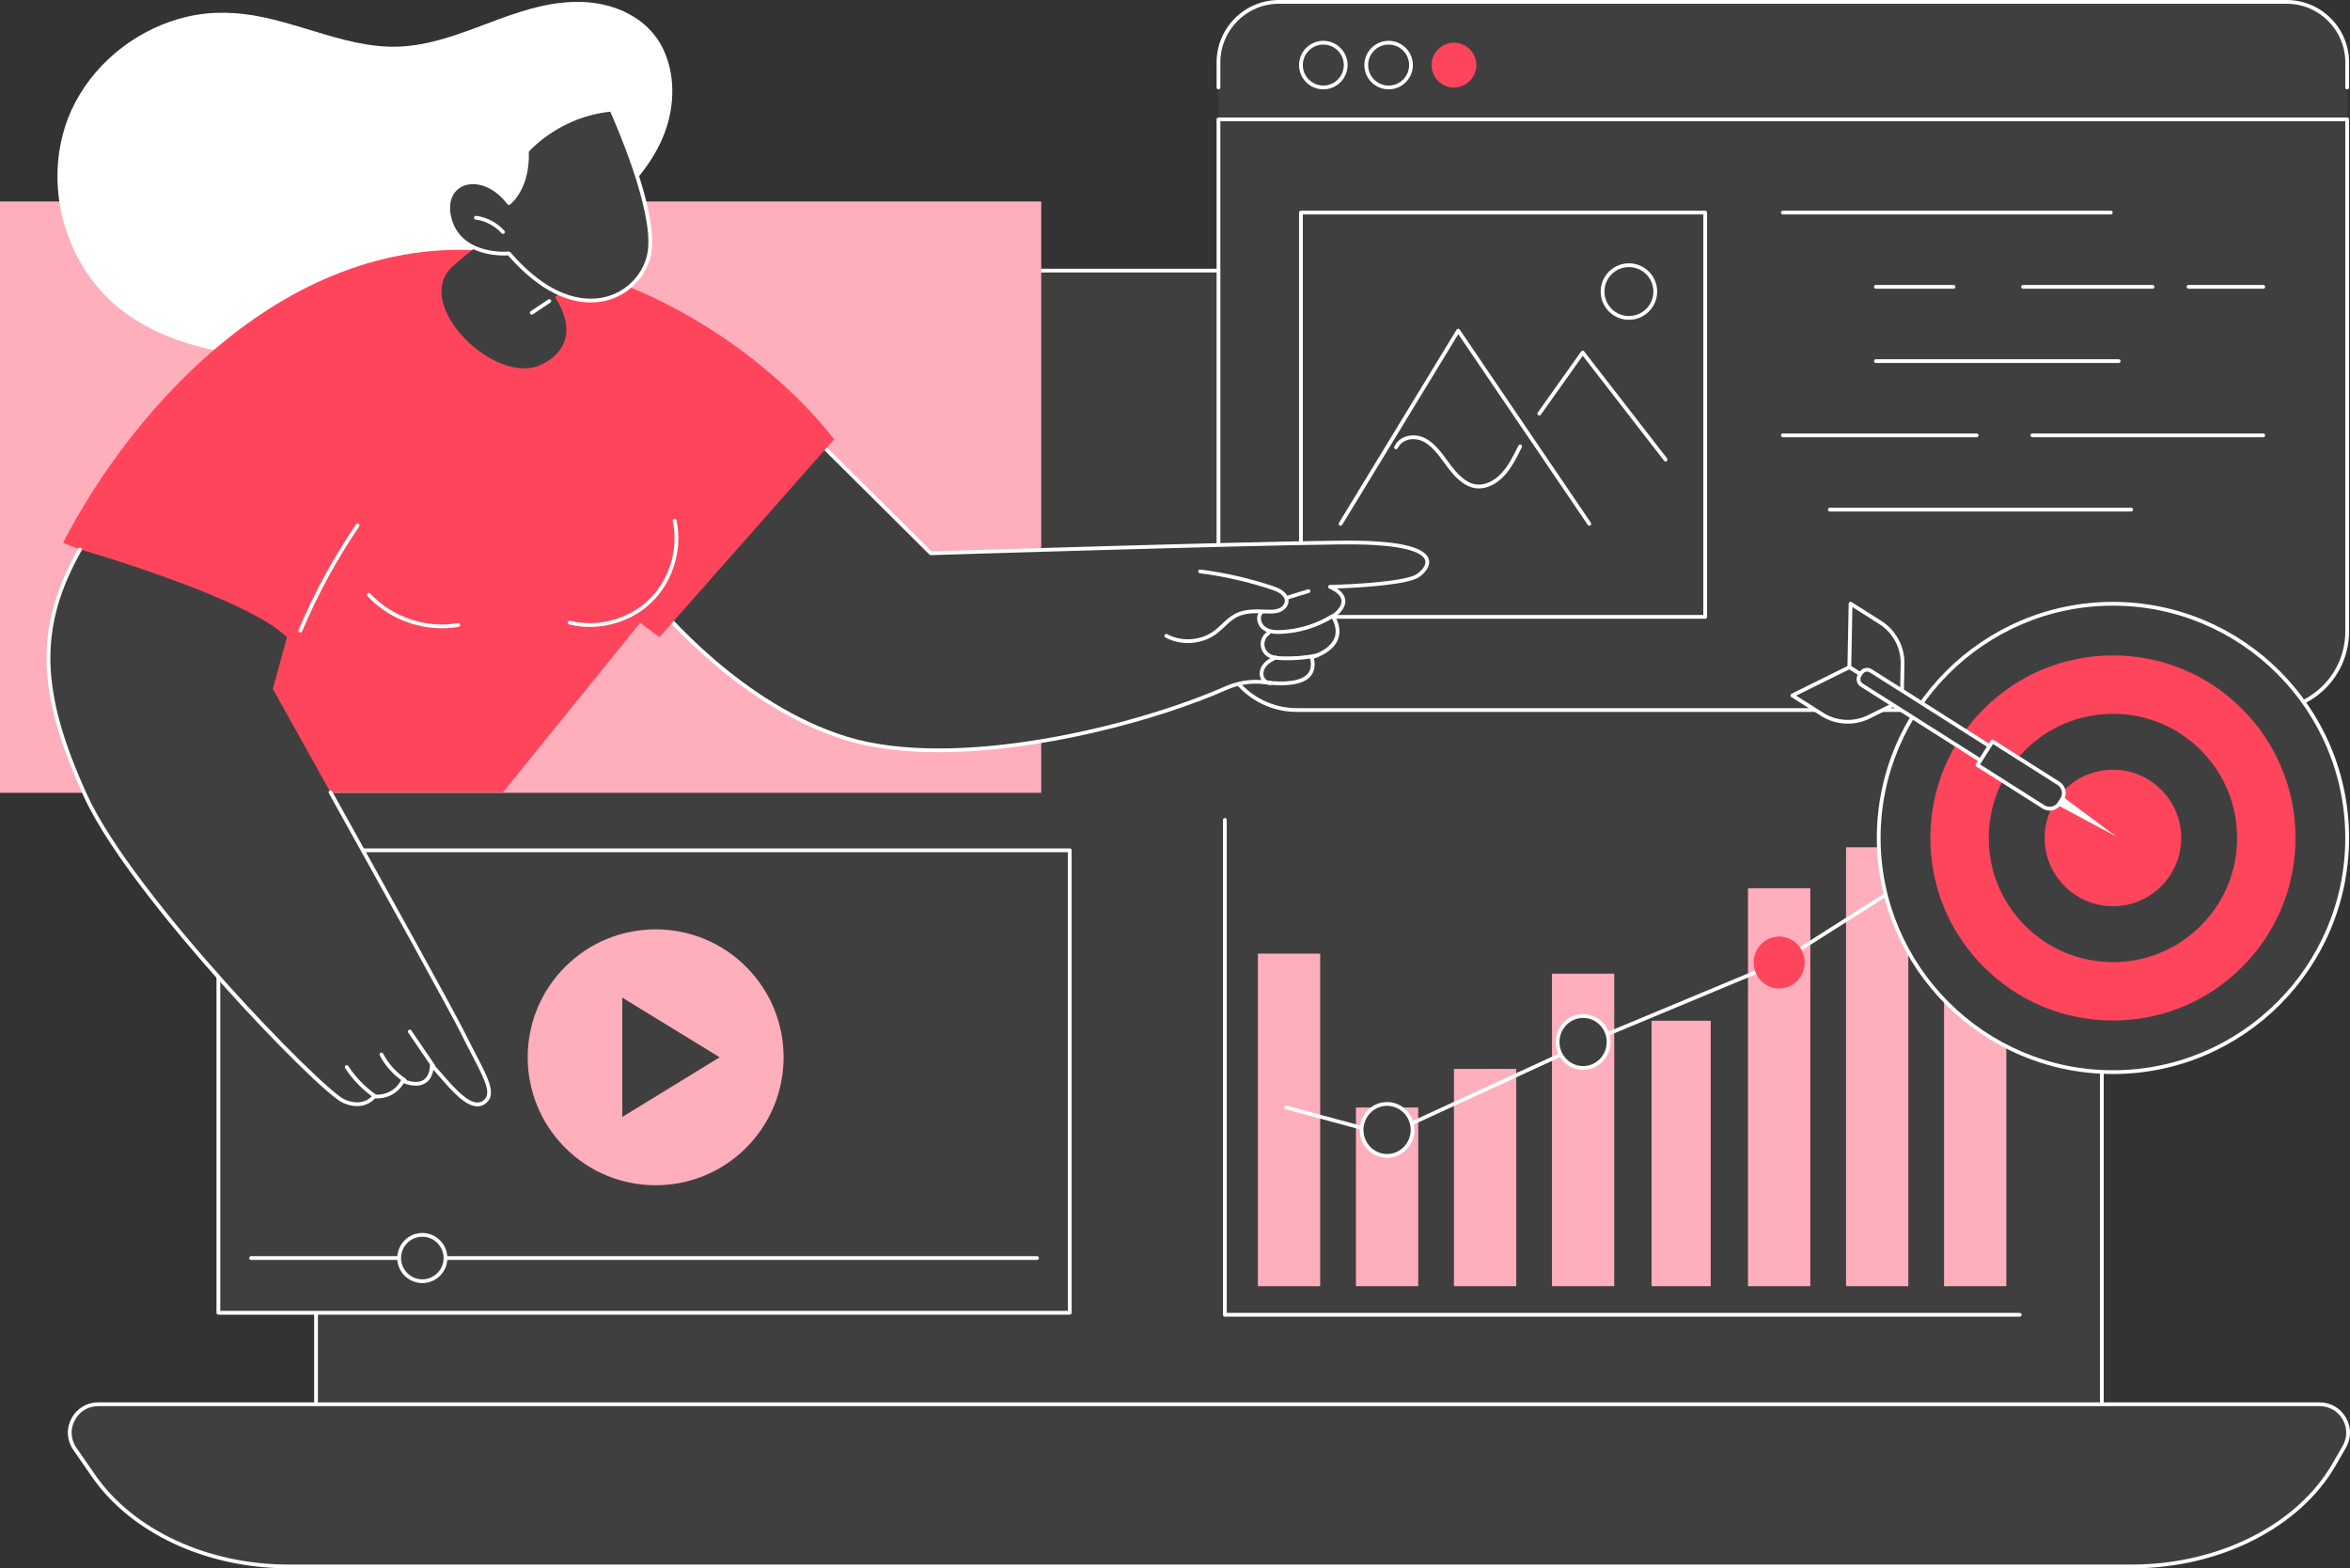 <?xml version="1.0" encoding="UTF-8"?>
<svg xmlns="http://www.w3.org/2000/svg" id="Capa_2" data-name="Capa 2" viewBox="0 0 2742.25 1830">
  <rect x="0" y="0" width="2742.25" height="1830" fill="#333333" stroke="none"/>
  <defs>
    <style>
      .cls-1 {
        fill: #ffaebc;
      }

      .cls-2 {
        fill: #403f3f;
      }

      .cls-3 {
        fill: #fff;
      }

      .cls-4 {
        fill: #ff455c;
      }
    </style>
  </defs>
  <g id="Capa_2-2" data-name="Capa 2">
    <g id="Illustration">
      <g id="Content_marketing" data-name="Content marketing">
        <g>
          <g>
            <path class="cls-2" d="M435.1,315.76h1951.25c36.6,0,66.32,29.72,66.32,66.32v1279.45H368.78V382.08c0-36.6,29.72-66.32,66.32-66.32h0Z"></path>
            <path class="cls-3" d="M2452.67,1663.74H368.78c-1.22,0-2.2-.98-2.2-2.2V382.08c0-37.78,30.74-68.52,68.52-68.52h1951.25c37.78,0,68.52,30.74,68.52,68.52v1279.45c0,1.22-.99,2.2-2.2,2.2h0ZM370.98,1659.34h2079.49V382.08c0-35.36-28.76-64.12-64.12-64.12H435.1c-35.36,0-64.12,28.76-64.12,64.12v1277.25h0Z"></path>
          </g>
          <g>
            <path class="cls-2" d="M2487.66,1827.8H336.82c-95.14,0-182.61-40.65-227.74-105.83l-21.72-31.37c-15.24-22.02.56-52.06,27.38-52.06h2591.98c25.59,0,41.61,27.62,28.84,49.75l-11.91,20.64c-41.73,72.33-134.12,118.87-236,118.87h0Z"></path>
            <path class="cls-3" d="M2487.66,1830H336.82c-95.99,0-183.94-40.92-229.55-106.78l-21.72-31.37c-7.62-11.01-8.46-24.65-2.25-36.51,6.23-11.9,17.99-19,31.44-19h2591.98c12.84,0,24.33,6.63,30.74,17.72,6.39,11.06,6.39,24.27,0,35.33l-11.91,20.64c-42.05,72.88-135.43,119.97-237.9,119.97h0ZM114.74,1640.74c-11.79,0-22.08,6.22-27.54,16.64-5.44,10.38-4.7,22.33,1.97,31.96l21.72,31.37c44.79,64.7,131.36,104.89,225.93,104.89h2150.84c100.93,0,192.81-46.23,234.09-117.77l11.91-20.64c5.59-9.68,5.59-21.25,0-30.93-5.61-9.72-15.68-15.52-26.93-15.52H114.74Z"></path>
          </g>
        </g>
        <g>
          <g>
            <path class="cls-2" d="M2738.95,190.15v-117.38c0-38.97-31.59-70.56-70.56-70.56h-1175.96c-38.97,0-70.56,31.59-70.56,70.56v117.38h1317.09-.01Z"></path>
            <g>
              <path class="cls-2" d="M1421.86,139.32h1317.09v597.65c0,50.52-41.02,91.54-91.54,91.54h-1134.01c-50.52,0-91.54-41.02-91.54-91.54V139.32h0Z"></path>
              <path class="cls-3" d="M2647.41,830.71h-1134.01c-51.69,0-93.74-42.05-93.74-93.74V139.32c0-1.22.98-2.2,2.2-2.2h1317.09c1.22,0,2.2.98,2.2,2.2v597.65c0,51.69-42.05,93.74-93.74,93.74h0ZM1424.06,141.52v595.45c0,49.26,40.08,89.33,89.34,89.33h1134.01c49.26,0,89.34-40.08,89.34-89.33V141.52h-1312.69Z"></path>
            </g>
            <path class="cls-3" d="M2738.95,104.25c-1.22,0-2.2-.98-2.2-2.2v-29.29c0-37.69-30.67-68.36-68.36-68.36h-1175.97c-37.69,0-68.36,30.67-68.36,68.36v29.29c0,1.22-.98,2.2-2.2,2.2s-2.2-.98-2.2-2.2v-29.29c0-40.12,32.64-72.76,72.76-72.76h1175.97c40.12,0,72.76,32.64,72.76,72.76v29.29c0,1.22-.98,2.2-2.2,2.2h0Z"></path>
            <g>
              <path class="cls-3" d="M1544.2,104.25c-15.61,0-28.32-12.7-28.32-28.32s12.7-28.31,28.32-28.31,28.32,12.7,28.32,28.31-12.7,28.32-28.32,28.32ZM1544.2,52.02c-13.19,0-23.91,10.73-23.91,23.91s10.73,23.91,23.91,23.91,23.91-10.73,23.91-23.91-10.73-23.91-23.91-23.91Z"></path>
              <path class="cls-3" d="M1620.41,104.25c-15.61,0-28.32-12.7-28.32-28.32s12.7-28.31,28.32-28.31,28.32,12.7,28.32,28.31-12.7,28.32-28.32,28.32ZM1620.41,52.02c-13.19,0-23.91,10.73-23.91,23.91s10.73,23.91,23.91,23.91,23.91-10.73,23.91-23.91-10.73-23.91-23.91-23.91Z"></path>
              <circle class="cls-4" cx="1696.66" cy="76" r="26.12" transform="translate(275.78 1006.34) rotate(-35.78)"></circle>
            </g>
            <g>
              <rect class="cls-2" x="1518.09" y="248.04" width="471.74" height="471.74"></rect>
              <path class="cls-3" d="M1989.83,721.99h-471.74c-1.22,0-2.2-.98-2.2-2.2V248.04c0-1.22.98-2.2,2.2-2.2h471.74c1.22,0,2.2.98,2.2,2.2v471.74c0,1.22-.98,2.2-2.2,2.2h0ZM1520.29,717.58h467.34V250.24h-467.34v467.34Z"></path>
            </g>
            <g>
              <path class="cls-3" d="M2463.14,250.24h-382.73c-1.22,0-2.2-.98-2.2-2.2s.98-2.2,2.2-2.2h382.73c1.22,0,2.2.98,2.2,2.2s-.98,2.2-2.2,2.2Z"></path>
              <path class="cls-3" d="M2641,336.9h-87.21c-1.22,0-2.2-.98-2.2-2.2s.98-2.2,2.2-2.2h87.21c1.22,0,2.2.98,2.2,2.2s-.98,2.2-2.2,2.2Z"></path>
              <path class="cls-3" d="M2511.78,336.9h-151.08c-1.22,0-2.2-.98-2.2-2.2s.98-2.2,2.2-2.2h151.08c1.22,0,2.2.98,2.2,2.2s-.98,2.2-2.2,2.2Z"></path>
              <path class="cls-3" d="M2279.63,336.9h-90.65c-1.22,0-2.2-.98-2.2-2.2s.98-2.2,2.2-2.2h90.65c1.22,0,2.2.98,2.2,2.2s-.98,2.2-2.2,2.2Z"></path>
              <path class="cls-3" d="M2472.33,423.56h-283.35c-1.22,0-2.2-.98-2.2-2.2s.98-2.2,2.2-2.2h283.35c1.22,0,2.2.98,2.2,2.2s-.98,2.2-2.2,2.2Z"></path>
              <path class="cls-3" d="M2641,510.21h-269.4c-1.22,0-2.2-.98-2.2-2.2s.98-2.2,2.2-2.2h269.4c1.22,0,2.2.98,2.2,2.2s-.98,2.2-2.2,2.2Z"></path>
              <path class="cls-3" d="M2306.61,510.21h-226.21c-1.22,0-2.2-.98-2.2-2.2s.98-2.2,2.2-2.2h226.21c1.22,0,2.2.98,2.2,2.2s-.98,2.2-2.2,2.2Z"></path>
              <path class="cls-3" d="M2486.96,596.87h-351.76c-1.22,0-2.2-.98-2.2-2.2s.98-2.2,2.2-2.2h351.76c1.22,0,2.2.98,2.2,2.2s-.98,2.2-2.2,2.2Z"></path>
            </g>
            <g>
              <path class="cls-3" d="M1564.32,613.44c-.39,0-.78-.1-1.14-.32-1.04-.63-1.37-1.99-.74-3.03l137.26-225.42c.39-.64,1.08-1.04,1.83-1.06.77-.02,1.45.35,1.87.97l153.03,225.42c.68,1.01.42,2.37-.58,3.06s-2.37.42-3.06-.58l-151.1-222.59-135.48,222.5c-.41.68-1.14,1.06-1.88,1.06h-.01Z"></path>
              <path class="cls-3" d="M1943.59,538.47c-.66,0-1.31-.29-1.74-.85l-94.93-122.51-48.92,68.81c-.7.99-2.08,1.23-3.07.52-.99-.7-1.22-2.08-.52-3.07l50.64-71.23c.4-.57,1.05-.91,1.75-.93.72.02,1.36.3,1.78.85l96.74,124.86c.75.96.57,2.34-.39,3.09-.4.31-.87.46-1.35.46h.01Z"></path>
              <path class="cls-3" d="M1900.81,373.16c-18.17,0-32.96-14.78-32.96-32.96s14.79-32.96,32.96-32.96,32.96,14.79,32.96,32.96-14.78,32.96-32.96,32.96ZM1900.81,311.64c-15.75,0-28.56,12.81-28.56,28.56s12.81,28.56,28.56,28.56,28.56-12.81,28.56-28.56-12.81-28.56-28.56-28.56Z"></path>
              <path class="cls-3" d="M1725.78,569.91c-1.49,0-2.97-.11-4.44-.34-13.96-2.18-24.67-14.36-32.44-24.73-1.13-1.51-2.26-3.04-3.39-4.58-6.91-9.42-14.07-19.16-23.55-24.5-6.01-3.38-13.62-4.26-19.86-2.27-3.51,1.12-8.27,3.67-11.01,9.47-.52,1.1-1.83,1.57-2.93,1.05-1.1-.52-1.57-1.83-1.05-2.93,2.7-5.72,7.42-9.8,13.65-11.78,7.47-2.38,16.21-1.4,23.36,2.63,10.32,5.81,17.75,15.93,24.94,25.73,1.12,1.52,2.24,3.04,3.36,4.54,7.28,9.71,17.21,21.09,29.6,23.02,9.85,1.52,21.1-3.37,30.11-13.1,8.41-9.09,14.2-20.87,19.8-32.26.54-1.09,1.84-1.54,2.95-1,1.09.54,1.54,1.85,1,2.95-5.74,11.67-11.67,23.74-20.52,33.3-8.86,9.57-19.42,14.81-29.58,14.81h0Z"></path>
            </g>
          </g>
          <g>
            <g>
              <rect class="cls-2" x="254.83" y="992.17" width="993.49" height="539.66"></rect>
              <path class="cls-3" d="M1248.32,1534.03H254.83c-1.22,0-2.2-.98-2.2-2.2v-539.66c0-1.22.98-2.2,2.2-2.2h993.49c1.22,0,2.2.98,2.2,2.2v539.66c0,1.22-.98,2.2-2.2,2.2ZM257.03,1529.62h989.09v-535.26H257.03v535.26Z"></path>
            </g>
            <g>
              <circle class="cls-1" cx="765.09" cy="1233.71" r="149.31" transform="translate(-648.28 902.35) rotate(-45)"></circle>
              <polygon class="cls-2" points="726.14 1303.32 726.14 1164.09 839.77 1233.71 726.14 1303.32"></polygon>
            </g>
            <g>
              <path class="cls-3" d="M1210.13,1470.15H293.01c-1.22,0-2.2-.98-2.2-2.2s.98-2.2,2.2-2.2h917.12c1.22,0,2.2.98,2.2,2.2s-.98,2.2-2.2,2.2Z"></path>
              <g>
                <circle class="cls-2" cx="492.82" cy="1467.94" r="27.03" transform="translate(-893.65 778.42) rotate(-45)"></circle>
                <path class="cls-3" d="M492.82,1497.18c-16.12,0-29.23-13.11-29.23-29.23s13.11-29.23,29.23-29.23,29.23,13.11,29.23,29.23-13.11,29.23-29.23,29.23h0ZM492.82,1443.12c-13.69,0-24.83,11.14-24.83,24.83s11.14,24.83,24.83,24.83,24.83-11.14,24.83-24.83-11.14-24.83-24.83-24.83h0Z"></path>
              </g>
            </g>
          </g>
          <g>
            <g>
              <path class="cls-3" d="M2356.84,1536.35h-927.52c-1.22,0-2.2-.98-2.2-2.2v-577.45c0-1.22.98-2.2,2.2-2.2s2.2.98,2.2,2.2v575.25h925.32c1.22,0,2.2.98,2.2,2.2s-.98,2.2-2.2,2.2h0Z"></path>
              <rect class="cls-1" x="1467.88" y="1112.75" width="72.67" height="388.03"></rect>
              <rect class="cls-1" x="1582.27" y="1292.29" width="72.67" height="208.48"></rect>
              <rect class="cls-1" x="1696.65" y="1247.24" width="72.67" height="253.54"></rect>
              <rect class="cls-1" x="1811.03" y="1136.14" width="72.67" height="364.63"></rect>
              <rect class="cls-1" x="1927.24" y="1191.07" width="69" height="309.71"></rect>
              <rect class="cls-1" x="2039.79" y="1036.45" width="72.67" height="464.33"></rect>
              <rect class="cls-1" x="2154.18" y="988.65" width="72.67" height="512.13"></rect>
              <rect class="cls-1" x="2268.56" y="956.7" width="72.67" height="544.08"></rect>
            </g>
            <g>
              <path class="cls-3" d="M1618.6,1326.28c-.19,0-.38-.03-.57-.08l-117.7-31.79c-1.17-.32-1.87-1.53-1.55-2.7.32-1.18,1.53-1.87,2.7-1.55l116.93,31.58,234.16-107.82,222.54-92.79,228.47-145.22,68.42-58.32c.92-.79,2.31-.68,3.1.25.79.92.68,2.31-.25,3.1l-68.54,58.42c-.08.07-.16.13-.25.18l-228.76,145.4c-.11.07-.22.13-.33.17l-222.64,92.83-234.81,108.12c-.29.13-.6.2-.92.2v.02Z"></path>
              <g>
                <ellipse class="cls-2" cx="1847.36" cy="1215.86" rx="29.76" ry="30.32"></ellipse>
                <path class="cls-3" d="M1847.36,1248.37c-17.63,0-31.97-14.59-31.97-32.52s14.34-32.52,31.97-32.52,31.96,14.59,31.96,32.52-14.34,32.52-31.96,32.52ZM1847.36,1187.74c-15.2,0-27.56,12.61-27.56,28.11s12.36,28.12,27.56,28.12,27.56-12.61,27.56-28.12-12.36-28.11-27.56-28.11Z"></path>
              </g>
              <ellipse class="cls-4" cx="2076.13" cy="1123.1" rx="29.76" ry="30.32"></ellipse>
              <g>
                <ellipse class="cls-2" cx="2304.89" cy="977.7" rx="29.76" ry="30.32"></ellipse>
                <path class="cls-3" d="M2304.89,1010.21c-17.63,0-31.97-14.59-31.97-32.52s14.34-32.52,31.97-32.52,31.96,14.59,31.96,32.52-14.34,32.52-31.96,32.52ZM2304.89,949.58c-15.2,0-27.56,12.61-27.56,28.11s12.36,28.12,27.56,28.12,27.56-12.61,27.56-28.12-12.36-28.11-27.56-28.11Z"></path>
              </g>
              <g>
                <ellipse class="cls-2" cx="1618.6" cy="1318.46" rx="29.76" ry="30.32"></ellipse>
                <path class="cls-3" d="M1618.6,1350.98c-17.62,0-31.96-14.59-31.96-32.52s14.34-32.52,31.96-32.52,31.96,14.59,31.96,32.52-14.34,32.52-31.96,32.52ZM1618.6,1290.34c-15.2,0-27.56,12.61-27.56,28.11s12.36,28.12,27.56,28.12,27.56-12.61,27.56-28.12-12.36-28.11-27.56-28.11Z"></path>
              </g>
            </g>
          </g>
          <g>
            <g>
              <g>
                <ellipse class="cls-2" cx="2465.62" cy="977.77" rx="273.32" ry="273.25"></ellipse>
                <path class="cls-3" d="M2465.62,1253.22c-151.92,0-275.52-123.57-275.52-275.45s123.6-275.45,275.52-275.45,275.53,123.57,275.53,275.45-123.6,275.45-275.53,275.45ZM2465.62,706.72c-149.5,0-271.12,121.59-271.12,271.05s121.62,271.05,271.12,271.05,271.12-121.59,271.12-271.05-121.63-271.05-271.12-271.05Z"></path>
              </g>
              <path class="cls-4" d="M2465.62,1190.76c-56.91,0-110.41-22.15-150.64-62.38-40.24-40.23-62.4-93.71-62.4-150.6s22.16-110.38,62.4-150.6c40.24-40.23,93.74-62.38,150.64-62.38s110.4,22.15,150.64,62.38,62.4,93.71,62.4,150.6-22.16,110.38-62.4,150.6c-40.24,40.23-93.74,62.38-150.64,62.38Z"></path>
              <path class="cls-2" d="M2465.62,1122.65c-38.71,0-75.1-15.07-102.47-42.43-27.37-27.36-42.44-63.75-42.44-102.44s15.07-75.08,42.44-102.44c27.37-27.36,63.76-42.43,102.47-42.43s75.1,15.07,102.47,42.43c27.37,27.36,42.44,63.75,42.44,102.44s-15.07,75.08-42.44,102.44c-27.37,27.36-63.76,42.43-102.47,42.43Z"></path>
              <path class="cls-4" d="M2465.62,1057.39c-21.27,0-41.27-8.28-56.32-23.32-15.04-15.04-23.33-35.03-23.33-56.3s8.28-41.26,23.33-56.3c15.04-15.04,35.04-23.32,56.32-23.32s41.27,8.28,56.32,23.32c15.04,15.04,23.33,35.03,23.33,56.3s-8.28,41.26-23.33,56.3c-15.04,15.04-35.04,23.32-56.32,23.32Z"></path>
            </g>
            <g>
              <polygon class="cls-3" points="2398.38 938.05 2469.14 975.85 2404.78 927.97 2398.38 938.05"></polygon>
              <g>
                <g>
                  <path class="cls-2" d="M2158.03,778.57l61.26,38.85.82-42.99c.37-19.38-9.4-37.54-25.76-47.92l-34.9-22.13-1.42,74.2h0Z"></path>
                  <path class="cls-3" d="M2219.29,819.62c-.41,0-.82-.11-1.18-.34l-61.26-38.85c-.65-.41-1.04-1.13-1.02-1.9l1.42-74.2c.02-.79.46-1.52,1.16-1.9.7-.37,1.55-.35,2.22.08l34.9,22.13c16.91,10.72,27.17,29.81,26.79,49.82l-.82,42.99c-.02.79-.46,1.52-1.16,1.9-.33.17-.69.26-1.04.26h0ZM2160.26,777.37l56.91,36.09.75-39.08c.35-18.48-9.13-36.12-24.74-46.02l-31.6-20.04-1.32,69.05h0Z"></path>
                </g>
                <g>
                  <path class="cls-2" d="M2158.03,778.57l61.26,38.85-38.55,19.07c-17.37,8.59-37.97,7.5-54.34-2.88l-34.9-22.13,66.53-32.91Z"></path>
                  <path class="cls-3" d="M2156.17,844.39c-10.82,0-21.61-3-30.95-8.92l-34.9-22.13c-.67-.43-1.06-1.18-1.02-1.98s.51-1.5,1.22-1.86l66.53-32.91c.69-.34,1.51-.3,2.15.11l61.26,38.85c.67.43,1.06,1.18,1.02,1.98s-.51,1.5-1.22,1.86l-38.55,19.07c-8.03,3.97-16.79,5.93-25.54,5.93ZM2095.98,811.71l31.6,20.04c15.62,9.9,35.62,10.96,52.19,2.76l35.05-17.33-56.91-36.09-61.92,30.62h-.01Z"></path>
                </g>
              </g>
              <g>
                <path class="cls-2" d="M2356.78,916.28l-184.3-116.87c-3.81-2.42-4.93-7.46-2.52-11.26l1.83-2.88c2.42-3.81,7.46-4.93,11.26-2.52l184.3,116.87-10.57,16.67h0Z"></path>
                <path class="cls-3" d="M2356.77,918.48c-.4,0-.81-.11-1.18-.34l-184.29-116.86c-2.34-1.49-3.96-3.79-4.56-6.49-.61-2.7-.12-5.48,1.36-7.81l1.83-2.88c3.06-4.83,9.49-6.25,14.3-3.2l184.3,116.87c.49.31.84.81.97,1.38s.02,1.17-.29,1.66l-10.57,16.67c-.42.66-1.13,1.02-1.86,1.02v-.02ZM2173.66,797.56l182.44,115.69,8.22-12.95-182.44-115.69c-2.78-1.77-6.47-.93-8.23,1.84l-1.83,2.88c-.85,1.35-1.13,2.94-.78,4.5s1.28,2.88,2.62,3.73Z"></path>
              </g>
              <g>
                <path class="cls-2" d="M2384.61,941.52l-77.06-48.87,17.44-27.5,77.06,48.87c6.27,3.98,8.15,12.31,4.16,18.59l-3.02,4.75c-3.98,6.27-12.31,8.15-18.59,4.16h0Z"></path>
                <path class="cls-3" d="M2391.79,945.81c-2.87,0-5.77-.78-8.36-2.43l-77.07-48.87c-.49-.31-.84-.81-.97-1.38s-.02-1.17.29-1.66l17.45-27.5c.65-1.03,2.01-1.33,3.04-.68l77.06,48.87c3.54,2.24,5.99,5.73,6.9,9.81s.18,8.28-2.06,11.81l-3.02,4.75c-2.98,4.7-8.07,7.27-13.26,7.27h0ZM2310.58,891.98l75.21,47.69c5.25,3.33,12.22,1.77,15.55-3.48l3.02-4.75c1.61-2.54,2.14-5.56,1.48-8.5s-2.42-5.44-4.96-7.05l-75.2-47.69-15.09,23.78h-.01Z"></path>
              </g>
            </g>
          </g>
        </g>
        <g>
          <rect class="cls-1" y="235.08" width="1215.02" height="690.03"></rect>
          <g>
            <path class="cls-3" d="M772.62,54.74c-13.71-26.64-39.84-42.96-68.54-49.33-32.59-7.23-66.02-1.36-97.39,8.55-34.35,10.86-67.22,26.33-102.32,34.79-17.08,4.12-34.5,6.38-52.09,5.64-16.46-.69-32.75-3.59-48.73-7.52-32.43-7.98-63.8-19.85-96.5-26.77-29.7-6.28-59.55-7.47-89.23-.48-54.49,12.82-103.24,49.67-129.63,99.14-26.58,49.83-27.41,110.63-6.43,162.62,10.44,25.88,26.09,49.77,46.48,68.91,23.04,21.63,51.29,36.95,81.03,47.23,30.38,10.51,62.33,15.87,94.31,18.35,36.37,2.82,72.99,2.12,109.23-1.98,34.9-3.94,69.82-10.81,103.3-21.52,23.93-7.66,47.83-17.88,67.61-33.65.68.23,1.43.13,1.92-.56.61-.87,1.24-1.71,1.86-2.56,1.13-.97,2.25-1.95,3.35-2.95,8.06-7.4,14.92-15.84,20.48-25.18,37.52-38.73,84.7-67.8,121.67-107.28,21.38-22.83,39.47-49.41,47.26-80.04,7.15-28.14,5.8-59.31-7.63-85.41h0Z"></path>
            <g>
              <g>
                <g>
                  <path class="cls-2" d="M758.79,696.35s97.12,125.57,230.09,165.68c123.81,37.34,330.8-10.15,441.62-59.09,14.17-6.26,29.74-8.77,45.11-6.83,25.68,3.25,63.47,2.92,55.07-29.3,0,0,45.45-11.61,24.74-47.68,0,0,29.68-19.18-3.35-34.44,0,0,86.96-1.9,102.82-13.26,15.86-11.37,31.09-39.61-89.11-38.41-120.21,1.19-479.61,12.56-479.61,12.56l-177.21-176.06-150.15,226.82h-.02Z"></path>
                  <path class="cls-3" d="M1095.21,877.7c-38.85,0-75.44-4.06-106.96-13.56-132.11-39.85-230.22-165.18-231.19-166.44-.58-.74-.61-1.78-.09-2.56l150.15-226.82c.36-.55.96-.91,1.61-.98.65-.06,1.31.16,1.78.63l176.54,175.39c20.63-.65,362.87-11.38,478.71-12.53,62.47-.61,96.57,6.58,101.42,21.4,2.17,6.66-1.93,14.51-11,21-13.48,9.66-73.89,12.65-96.01,13.44,6.07,4.08,9.32,8.74,9.69,13.89.64,8.99-7.83,16.43-11.55,19.24,5.2,9.84,6.13,18.88,2.74,26.89-5.71,13.52-21.93,19.79-27.74,21.66,1.82,8.67.42,15.7-4.16,20.92-10.35,11.78-34.97,11.41-53.8,9.04-14.68-1.85-29.88.44-43.94,6.66-80.94,35.74-218.86,72.74-336.18,72.74h-.02ZM761.51,696.23c10.51,13.1,104.28,126.37,228.01,163.69,125.61,37.88,332.97-11.69,440.09-58.99,14.8-6.53,30.8-8.95,46.27-7,25.13,3.18,42.86.49,49.94-7.57,3.92-4.47,4.84-10.85,2.72-18.98-.15-.57-.06-1.17.23-1.67.3-.5.78-.87,1.35-1.01.21-.05,20.86-5.51,26.86-19.73,3.01-7.14,1.84-15.45-3.48-24.72-.58-1.01-.27-2.31.71-2.94.12-.08,11.84-7.8,11.23-16.44-.37-5.18-5.18-9.94-14.3-14.16-.93-.43-1.44-1.44-1.23-2.45.21-1,1.08-1.73,2.11-1.75,29.84-.65,89.48-4.18,101.58-12.85,5.73-4.11,11.2-10.48,9.38-16.06-2.35-7.2-18.06-19.19-97.19-18.37-118.81,1.18-475.97,12.44-479.56,12.56-.58.05-1.19-.21-1.62-.64l-175.31-174.16-147.78,223.25h0Z"></path>
                </g>
                <path class="cls-3" d="M1386.11,750.32c-9.14,0-18.25-2.13-26.2-6.47-1.07-.58-1.46-1.92-.88-2.99.58-1.06,1.92-1.46,2.99-.88,16.86,9.21,39.4,7.61,54.8-3.88,3.18-2.37,6.19-5.21,9.09-7.95,4.69-4.42,9.54-9,15.49-12.05,11.13-5.72,23.87-5.22,36.18-4.74l.52.02c5.3.2,9.68.25,13.72-1.27,3.58-1.35,7.28-4.59,7.46-8.76.3-7.04-9.11-11.25-14.75-13.14-27.36-9.15-55.75-15.64-84.37-19.31-1.21-.15-2.06-1.26-1.9-2.46s1.27-2.04,2.46-1.9c28.9,3.7,57.57,10.26,85.21,19.5,11.93,3.99,18.07,10.04,17.75,17.5-.27,6.18-5.37,10.82-10.31,12.69-5.19,1.96-10.87,1.74-15.45,1.55l-.52-.02c-11.75-.46-23.9-.94-33.99,4.26-5.39,2.77-9.81,6.93-14.48,11.34-3,2.82-6.1,5.74-9.48,8.27-9.47,7.07-21.42,10.69-33.33,10.69h-.01Z"></path>
                <path class="cls-3" d="M1503.2,699.21c-.94,0-1.81-.61-2.1-1.55-.36-1.16.3-2.39,1.46-2.75l23.67-7.27c1.17-.36,2.39.3,2.75,1.46.36,1.16-.3,2.39-1.46,2.75l-23.67,7.27c-.22.07-.43.1-.65.1h0Z"></path>
                <path class="cls-3" d="M1491.83,739.7c-6.01,0-12.76-.88-18.14-4.87-3.79-2.81-6.35-7.52-6.68-12.29-.27-3.83.95-7.28,3.42-9.72.86-.86,2.26-.84,3.11.02.85.86.84,2.26-.02,3.11-1.98,1.95-2.25,4.49-2.12,6.28.24,3.47,2.17,7.03,4.92,9.06,5.45,4.05,13.12,4.21,19.19,3.9,20.45-1.04,40.49-7.26,57.93-17.98,1.03-.63,2.39-.31,3.03.72.64,1.04.31,2.39-.72,3.03-18.08,11.1-38.83,17.54-60.01,18.62-1.25.06-2.56.11-3.9.11h-.01Z"></path>
                <path class="cls-3" d="M1502.32,770.39c-2.23,0-4.46-.04-6.69-.12-6.28-.23-12.77-.98-17.78-4.84-4.44-3.42-7.03-9.02-6.78-14.61.26-5.6,3.36-10.94,8.09-13.93,1.03-.65,2.39-.35,3.04.68.65,1.03.35,2.39-.68,3.04-3.54,2.24-5.86,6.23-6.05,10.42-.19,4.18,1.75,8.37,5.07,10.93,4.03,3.1,9.71,3.72,15.26,3.93,13.54.5,27.15-.57,40.43-3.19,1.19-.23,2.35.54,2.59,1.73.23,1.19-.54,2.35-1.73,2.59-11.43,2.25-23.1,3.39-34.76,3.39v-.02Z"></path>
                <path class="cls-3" d="M1482.04,799.22c-5.38,0-10.52-4.3-11.78-10.05-1.11-5.11.65-10.86,4.71-15.38,3.81-4.24,8.89-6.77,12.9-8.5,1.11-.49,2.41.03,2.89,1.15s-.03,2.41-1.15,2.89c-3.59,1.55-8.13,3.8-11.37,7.4-3.07,3.41-4.48,7.82-3.68,11.5.86,3.94,4.57,6.97,8.09,6.55,1.19-.13,2.29.74,2.43,1.95.13,1.21-.74,2.3-1.95,2.43-.36.04-.72.06-1.09.06h0Z"></path>
              </g>
              <g>
                <path class="cls-4" d="M769.42,743.57l203.86-230.85s-128.98-179.38-379.45-216.98S154.37,476.27,73.51,633.52l212.4,80.87-57.81,210.07h358.85l160.08-197.8,22.39,16.92h0Z"></path>
                <path class="cls-3" d="M350.51,738.01c-.29,0-.57-.06-.85-.17-1.12-.47-1.65-1.76-1.18-2.88,18.1-43.07,40.64-84.48,66.99-123.06.69-1.01,2.06-1.26,3.06-.58,1,.69,1.26,2.05.58,3.06-26.18,38.35-48.58,79.49-66.57,122.29-.35.84-1.17,1.35-2.03,1.35h0Z"></path>
              </g>
              <g>
                <path class="cls-2" d="M93.37,641.08s193.41,55.33,241.55,102.49l-16.58,60.25s201.41,360.16,222.69,403.42c21.29,43.25,40.18,68.96,22.92,79.55-17.26,10.59-42.1-24.65-60.08-43.81,0,0,1.18,31.78-33.92,18.32,0,0-8.41,19.74-33.39,18.14,0,0-11.32,15.99-35.32,5.51-27.84-12.16-248.37-239.68-301.7-356.84-53.33-117.16-59.06-193.37-6.18-287.02h.01Z"></path>
                <path class="cls-3" d="M557.04,1290.97c-14.05,0-30.06-18.38-44.46-34.92-2.39-2.74-4.69-5.38-6.9-7.85-.74,4.58-2.79,11.09-8.42,15.11-6.2,4.43-15.02,4.67-26.25.72-2.92,5.04-12.75,18.52-33.45,17.66-3.16,3.52-15.46,14.77-37.18,5.27-15.38-6.72-80.43-70.64-142.05-139.59-46.72-52.28-129.73-150.17-160.77-218.35-55.79-122.55-57.38-198.18-6.09-289.01.6-1.06,1.94-1.43,3-.84,1.06.6,1.43,1.94.84,3-50.48,89.4-48.84,163.98,6.27,285.03,53.42,117.35,274.54,344.36,300.58,355.74,22.1,9.65,32.54-4.62,32.64-4.76.44-.62,1.18-.94,1.94-.92,23.14,1.49,31.14-16.62,31.22-16.81.46-1.09,1.71-1.61,2.81-1.19,10.62,4.07,18.67,4.24,23.93.5,7.3-5.2,7.01-16.57,7-16.68-.03-.92.51-1.76,1.35-2.11.85-.35,1.82-.14,2.45.52,3.28,3.5,6.75,7.48,10.41,11.69,15.31,17.58,34.37,39.46,46.91,31.75,11.66-7.15,4.37-22.42-11.88-53.51-3.63-6.94-7.73-14.8-11.86-23.19-12.91-26.24-91.6-168.21-155.34-282.68-.59-1.06-.21-2.4.85-2.99,1.06-.58,2.4-.21,2.99.85,63.76,114.52,142.49,256.55,155.45,282.88,4.11,8.34,8.2,16.18,11.81,23.1,15.63,29.92,25.95,49.68,10.28,59.3-2.6,1.59-5.3,2.31-8.07,2.31v-.03Z"></path>
                <path class="cls-3" d="M437.24,1281.08c-.43,0-.87-.13-1.26-.4-13.06-9.13-24.57-21.02-33.28-34.37-.66-1.02-.38-2.38.64-3.05,1.01-.66,2.38-.38,3.05.64,8.4,12.88,19.5,24.35,32.11,33.16,1,.7,1.24,2.07.54,3.06-.43.61-1.11.94-1.81.94v.02Z"></path>
                <path class="cls-3" d="M472.13,1262.64c-.42,0-.84-.12-1.21-.37-11.7-7.74-21.29-18.41-27.76-30.85-.56-1.08-.14-2.41.94-2.97,1.08-.56,2.41-.14,2.97.94,6.12,11.78,15.21,21.89,26.28,29.21,1.01.67,1.29,2.04.62,3.05-.42.64-1.12.99-1.84.99Z"></path>
                <path class="cls-3" d="M505.47,1245.85c-.7,0-1.39-.34-1.82-.96l-27.26-40c-.69-1.01-.43-2.37.58-3.06,1.01-.69,2.37-.43,3.06.58l27.26,40c.69,1.01.43,2.37-.58,3.06-.38.26-.81.38-1.24.38Z"></path>
              </g>
              <path class="cls-3" d="M688.06,731.52c-8.02,0-16.02-.93-23.81-2.86-1.18-.29-1.9-1.49-1.61-2.67.29-1.18,1.5-1.9,2.66-1.61,32.19,7.98,68.34-1.78,92.14-24.87,23.79-23.08,34.64-58.93,27.65-91.34-.26-1.19.5-2.36,1.69-2.62,1.19-.25,2.36.5,2.62,1.69,7.31,33.85-4.03,71.31-28.88,95.43-19.1,18.53-45.84,28.85-72.45,28.85h-.01Z"></path>
              <path class="cls-3" d="M515.7,733.11c-32.38,0-64.96-13.76-86.85-37.58-.82-.9-.76-2.29.13-3.11s2.29-.77,3.11.13c25.27,27.51,65.36,41.07,102.17,34.55,1.22-.21,2.34.59,2.55,1.78.21,1.2-.58,2.34-1.78,2.55-6.37,1.13-12.85,1.68-19.32,1.68h0Z"></path>
            </g>
            <g>
              <g>
                <path class="cls-2" d="M647.62,346.88s38.41,51.64-15.44,78.38c-53.85,26.75-153.17-71.04-103.53-114.83,46.06-40.63,58.29-39.69,58.29-39.69l22.83-35.66,70.73,84.82-32.88,26.98Z"></path>
                <g>
                  <path class="cls-2" d="M641.07,351.25l-20.54,13.69,20.54-13.69Z"></path>
                  <path class="cls-3" d="M620.53,367.15c-.71,0-1.41-.34-1.83-.98-.67-1.01-.4-2.38.61-3.05l20.54-13.69c1.01-.67,2.38-.4,3.05.61.67,1.01.4,2.38-.61,3.05l-20.54,13.69c-.38.25-.8.37-1.22.37h0Z"></path>
                </g>
              </g>
              <g>
                <path class="cls-2" d="M593.83,236.94s22.8-17.12,21.03-60.82c0,0,36.02-42.47,98.61-48.1,0,0,51.6,112.16,44.69,164.57s-82.62,97.66-164.33,3.15c0,0-55.87,5.59-68.79-39.3-12.92-44.89,36.54-61.72,68.79-19.5Z"></path>
                <path class="cls-3" d="M689.29,352.91c-23.9,0-57.89-10.71-96.4-54.9-8.24.48-57.74,1.5-69.96-40.96-5.6-19.45-.18-36,14.12-43.2,14.21-7.15,37.9-3.84,57.07,19.89,5.02-4.88,19.97-22.45,18.55-57.53-.02-.55.16-1.09.52-1.51.37-.43,37.33-43.22,100.09-48.87.95-.09,1.81.43,2.2,1.27,2.12,4.6,51.79,113.34,44.88,165.78-3.46,26.24-23.32,49.11-49.42,56.93-5.73,1.72-13.03,3.11-21.63,3.11h-.02ZM593.83,293.54c.64,0,1.24.28,1.67.76,51.08,59.08,93.46,57.5,114.17,51.29,24.47-7.32,43.08-28.74,46.32-53.29,6.33-48.02-37.96-148.78-43.87-161.94-55.88,5.63-90.31,41.38-95.02,46.56,1.46,43.69-20.98,61.05-21.94,61.78s-2.33.54-3.07-.42c-17.89-23.42-40.04-27.05-53.06-20.5-12.3,6.19-16.84,20.77-11.87,38.05,12.27,42.63,65.91,37.77,66.46,37.71.07,0,.15-.01.22-.01h0Z"></path>
              </g>
              <path class="cls-3" d="M586.95,272.94c-.61,0-1.21-.25-1.65-.74-7.71-8.7-18.75-14.52-30.28-15.98-1.21-.15-2.06-1.26-1.91-2.46s1.25-2.04,2.46-1.91c12.57,1.59,24.61,7.95,33.02,17.43.81.91.72,2.3-.19,3.11-.42.37-.94.55-1.46.55h.01Z"></path>
            </g>
          </g>
        </g>
      </g>
    </g>
  </g>
</svg>
